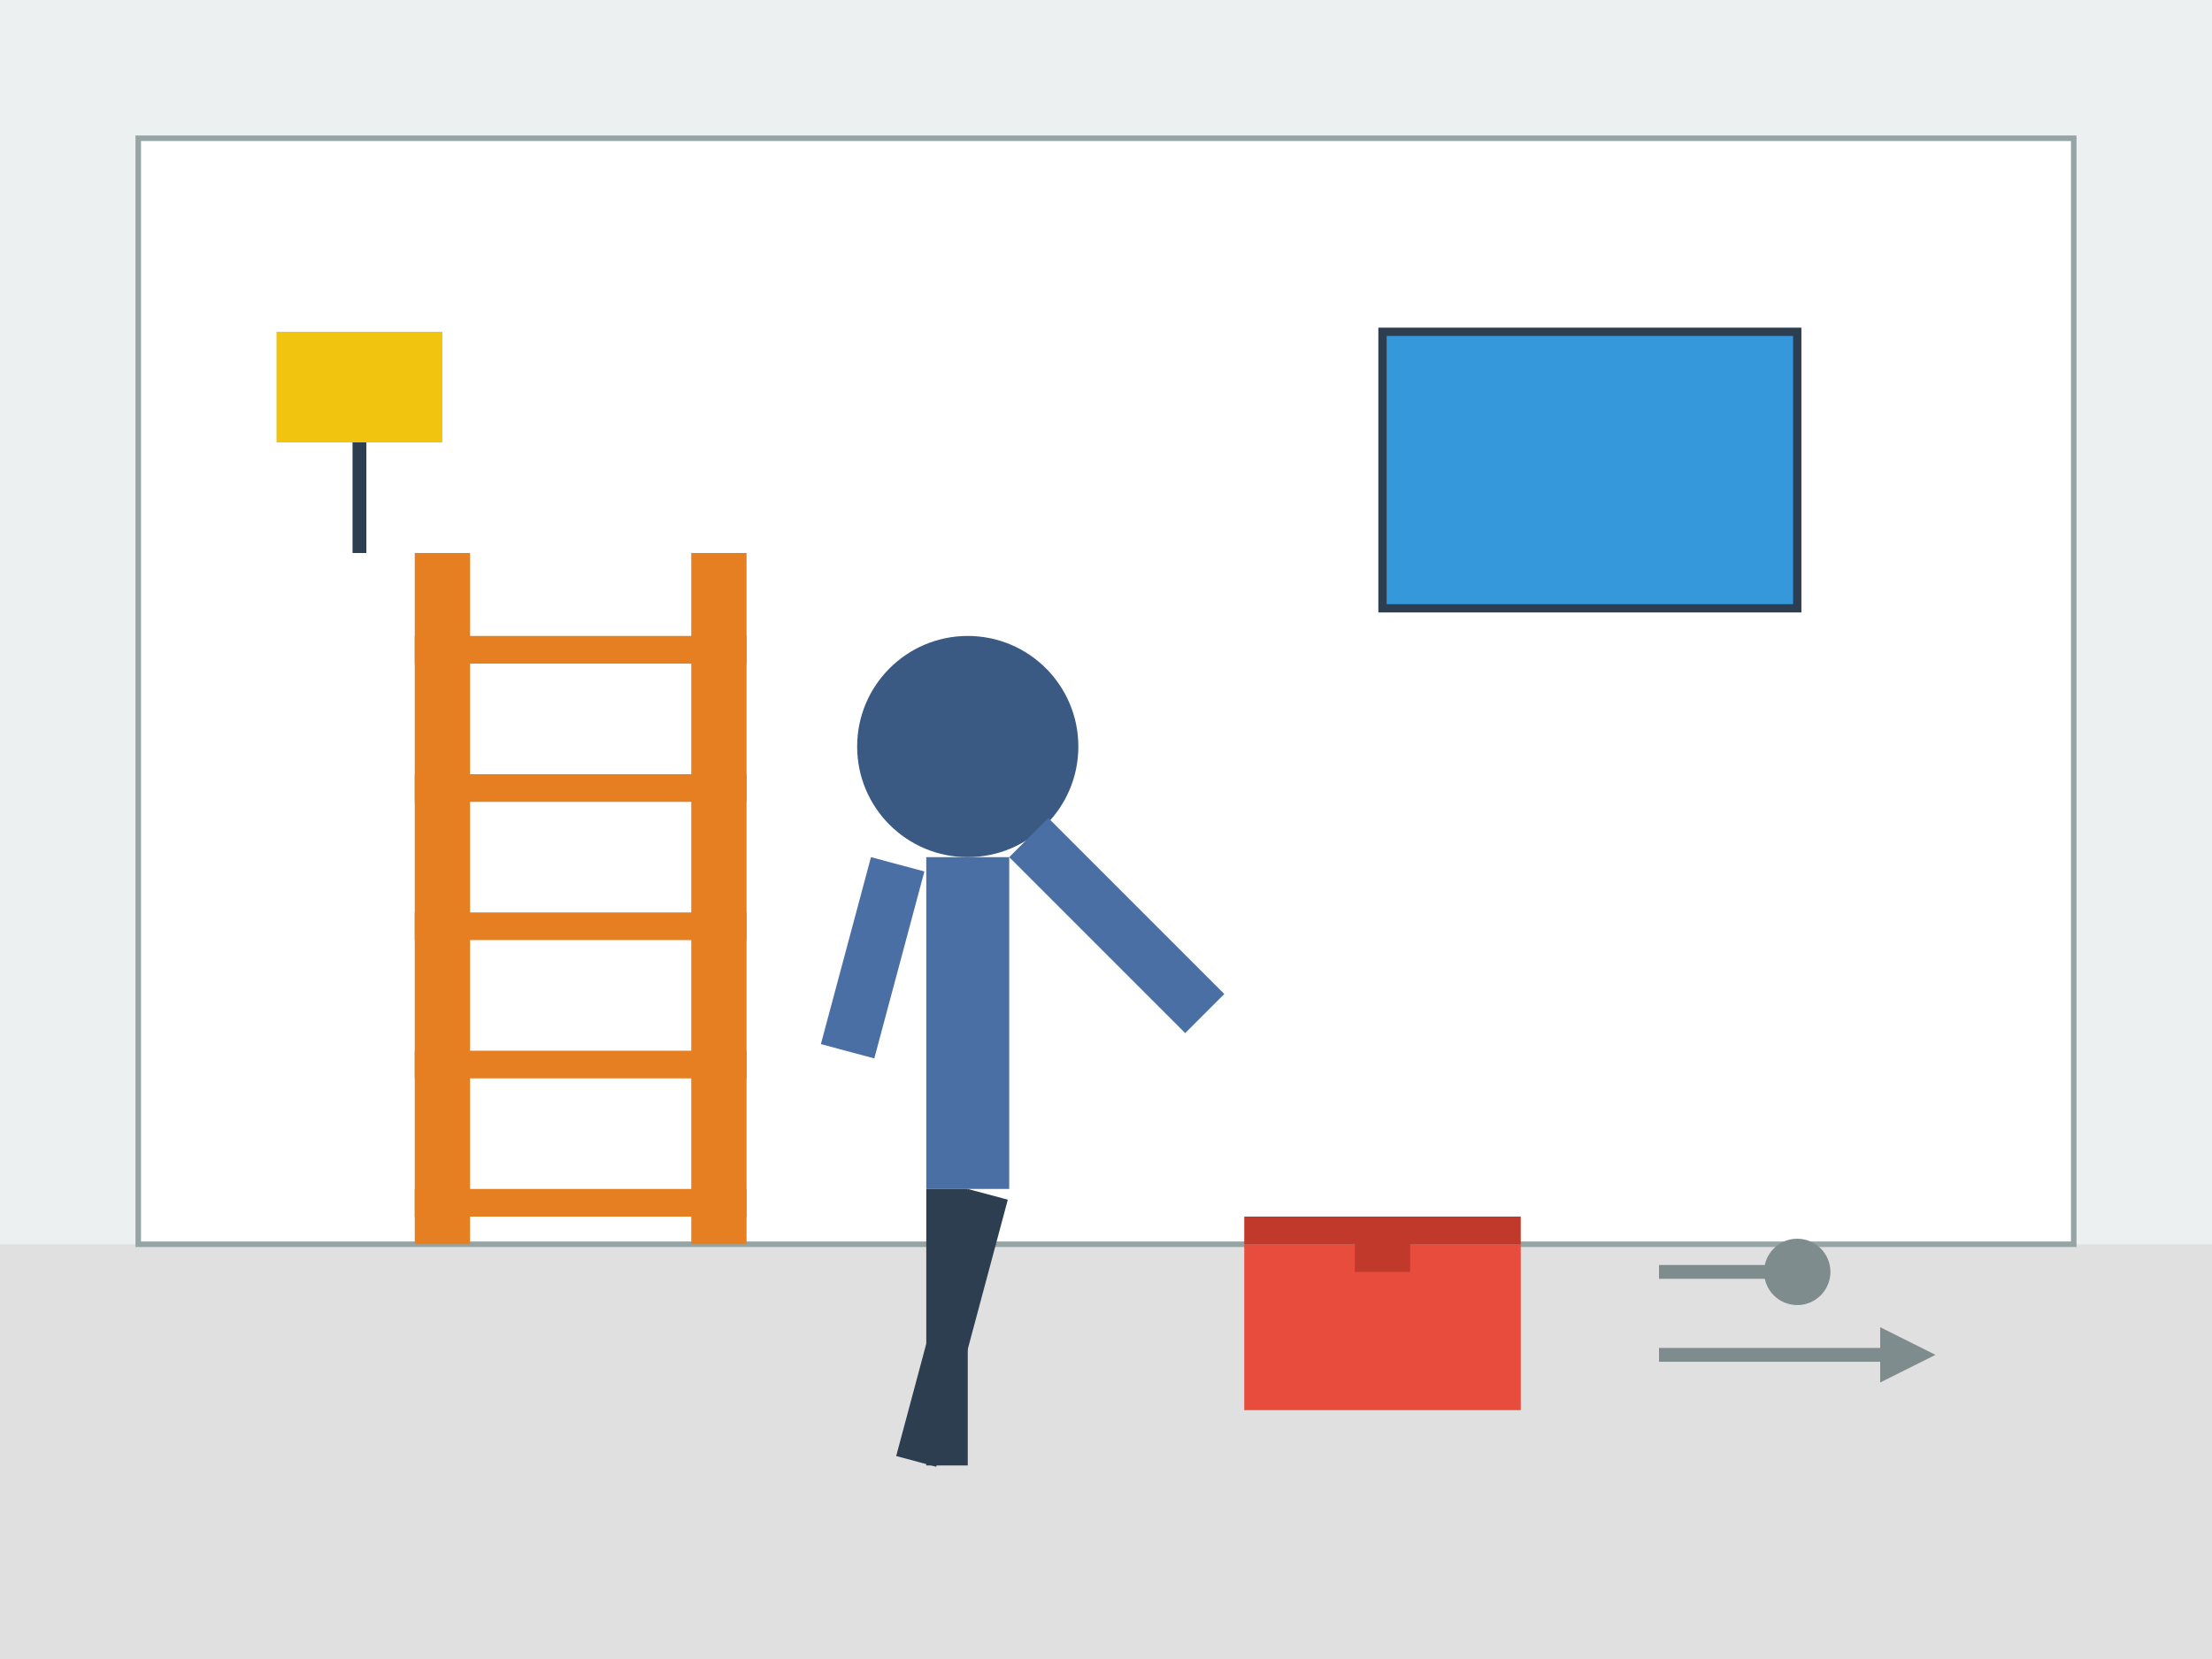 <?xml version="1.0" encoding="UTF-8"?>
<svg xmlns="http://www.w3.org/2000/svg" viewBox="0 0 800 600">
  <!-- Background -->
  <rect width="800" height="600" fill="#ecf0f1" />
  
  <!-- Floor -->
  <rect x="0" y="450" width="800" height="150" fill="#e0e0e0" />
  
  <!-- Wall -->
  <rect x="50" y="50" width="700" height="400" fill="#ffffff" stroke="#95a5a6" stroke-width="2" />
  
  <!-- Ladder -->
  <rect x="150" y="200" width="20" height="250" fill="#e67e22" />
  <rect x="250" y="200" width="20" height="250" fill="#e67e22" />
  <!-- Ladder steps -->
  <rect x="150" y="230" width="120" height="10" fill="#e67e22" />
  <rect x="150" y="280" width="120" height="10" fill="#e67e22" />
  <rect x="150" y="330" width="120" height="10" fill="#e67e22" />
  <rect x="150" y="380" width="120" height="10" fill="#e67e22" />
  <rect x="150" y="430" width="120" height="10" fill="#e67e22" />
  
  <!-- Person -->
  <circle cx="350" cy="270" r="40" fill="#3a5a84" /> <!-- Head -->
  <rect x="335" y="310" width="30" height="120" fill="#4a6fa5" /> <!-- Body -->
  <rect x="315" y="310" width="20" height="70" transform="rotate(15, 315, 310)" fill="#4a6fa5" /> <!-- Left arm -->
  <rect x="365" y="310" width="20" height="90" transform="rotate(-45, 365, 310)" fill="#4a6fa5" /> <!-- Right arm -->
  <rect x="335" y="430" width="15" height="100" fill="#2c3e50" /> <!-- Left leg -->
  <rect x="350" y="430" width="15" height="100" transform="rotate(15, 350, 430)" fill="#2c3e50" /> <!-- Right leg -->
  
  <!-- Tool box -->
  <rect x="450" y="450" width="100" height="60" fill="#e74c3c" />
  <rect x="450" y="440" width="100" height="10" fill="#c0392b" />
  <rect x="490" y="440" width="20" height="20" fill="#c0392b" />
  
  <!-- Tools -->
  <line x1="600" y1="460" x2="650" y2="460" stroke="#7f8c8d" stroke-width="5" />
  <circle cx="650" cy="460" r="12" fill="#7f8c8d" />
  <line x1="600" y1="490" x2="680" y2="490" stroke="#7f8c8d" stroke-width="5" />
  <polygon points="680,480 680,500 700,490" fill="#7f8c8d" />
  
  <!-- Picture frame on wall -->
  <rect x="500" y="120" width="150" height="100" fill="#3498db" stroke="#2c3e50" stroke-width="3" />
  
  <!-- Lamp -->
  <rect x="100" y="120" width="60" height="40" fill="#f1c40f" />
  <line x1="130" y1="160" x2="130" y2="200" stroke="#2c3e50" stroke-width="5" />
</svg>